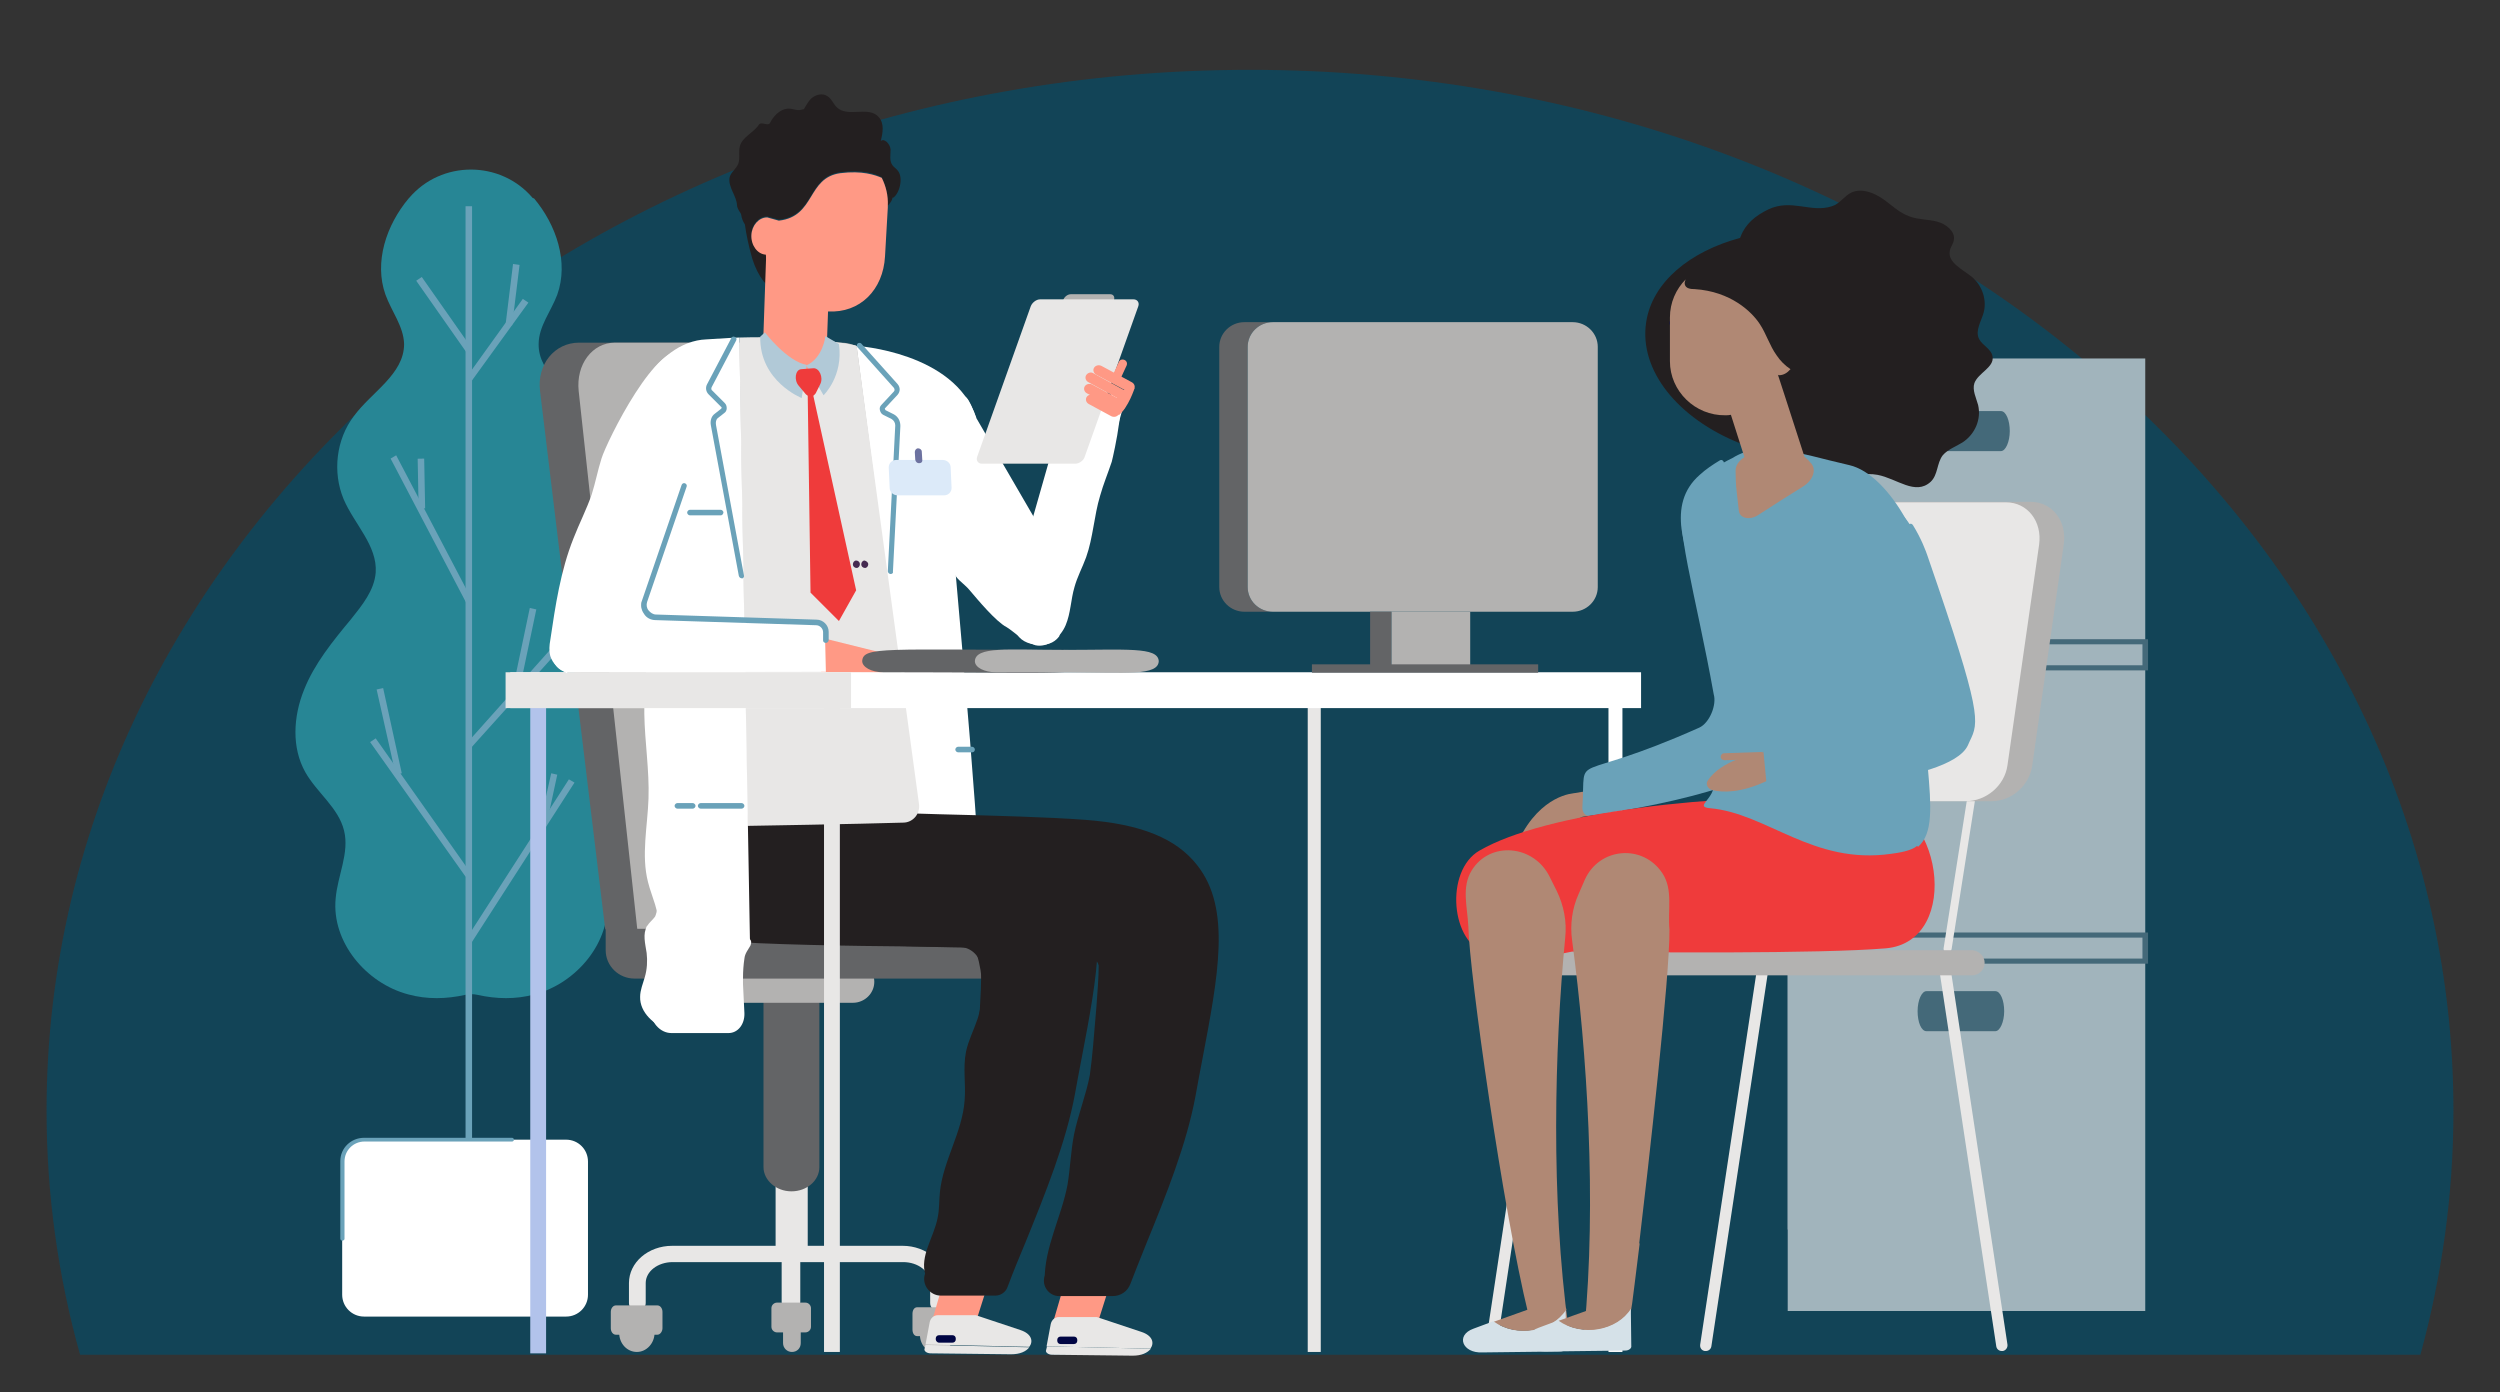 <?xml version="1.0" encoding="utf-8"?>
<!-- Generator: Adobe Illustrator 25.4.1, SVG Export Plug-In . SVG Version: 6.00 Build 0)  -->
<svg version="1.1" id="Layer_1" xmlns="http://www.w3.org/2000/svg" xmlns:xlink="http://www.w3.org/1999/xlink" x="0px" y="0px"
	 viewBox="0 0 537 299" style="enable-background:new 0 0 537 299;" xml:space="preserve">
<rect x="0" y="0" width="537" height="299" fill="#333333" stroke="none"/>
<style type="text/css">
	.st0{fill:#124457;}
	.st1{fill:#A1B4BC;}
	.st2{fill:#446979;}
	.st3{fill:#278695;}
	.st4{fill:#6AA2B9;}
	.st5{fill:#FFFFFF;}
	.st6{fill:#E8E7E6;}
	.st7{fill:#B3B2B1;}
	.st8{fill:#636466;}
	.st9{fill:#FF9985;}
	.st10{fill:#000543;}
	.st11{fill:#231F20;}
	.st12{fill:#DCEAF9;}
	.st13{fill:#6D72A0;}
	.st14{fill:#452A51;}
	.st15{fill:#B2C3EB;}
	.st16{fill:#B1C9D7;}
	.st17{fill:#EF3B3B;}
	.st18{fill:#B08874;}
	.st19{fill:#FA694F;}
	.st20{fill:#D5E1E8;}
</style>
<path class="st0" d="M527,238.6C527,115.1,411.3,15,268.5,15S10,115.1,10,238.6c0,18,2.5,35.6,7.2,52.4h502.7
	C524.5,274.2,527,256.7,527,238.6z"/>
<g>
	<rect x="384" y="77" class="st1" width="76.8" height="204.6"/>
	<rect x="384" y="81.6" class="st1" width="74.8" height="182.5"/>
	<polygon class="st2" points="384,137.3 384,138.4 460.2,138.4 460.2,142.9 384,142.9 384,144 461.4,144 461.4,137.3 	"/>
	<polygon class="st2" points="384,200.3 384,201.4 460.2,201.4 460.2,205.9 384,205.9 384,207 461.4,207 461.4,200.3 	"/>
	<path class="st2" d="M429.8,96.9H415c-1.1,0-1.9-1.9-1.9-4.3c0-2.4,0.9-4.3,1.9-4.3h14.8c1.1,0,1.9,2,1.9,4.3
		C431.7,94.9,430.8,96.9,429.8,96.9"/>
	<path class="st2" d="M428.6,159.2h-14.8c-1.1,0-1.9-1.9-1.9-4.3c0-2.4,0.9-4.3,1.9-4.3h14.8c1.1,0,1.9,2,1.9,4.3
		C430.5,157.2,429.6,159.2,428.6,159.2"/>
	<path class="st2" d="M428.6,221.5h-14.8c-1.1,0-1.9-1.9-1.9-4.3c0-2.4,0.9-4.3,1.9-4.3h14.8c1.1,0,1.9,2,1.9,4.3
		C430.5,219.5,429.6,221.5,428.6,221.5"/>
</g>
<path class="st3" d="M114.4,42.5c-6.9-8.1-19.6-8.1-26.5,0c0,0-0.1,0.1-0.1,0.1c-4.8,5.7-7.5,13.7-5,20.7c1.3,3.6,3.9,6.8,4,10.6
	c0,6.5-7,10.3-10.8,15.5c-3.8,5-4.6,12-2.2,17.8c2.3,5.4,7.3,10,6.9,15.8c-0.3,3.8-2.9,7-5.3,10c-3.9,4.7-7.9,9.6-10.1,15.2
	c-2.3,5.7-2.7,12.4,0.3,17.7c2.5,4.4,7.1,7.6,8.3,12.5c1.2,4.8-1.4,9.7-1.8,14.6c-0.9,9.3,6.5,18.2,15.6,20.6c4,1.1,8.2,1,12.2,0.1
	c0.9-0.2,1.8-0.2,2.7,0c4,0.9,8.2,1,12.2-0.1c9.1-2.4,16.5-11.3,15.6-20.6c-0.5-4.9-3-9.8-1.8-14.6c1.2-4.9,5.8-8.1,8.3-12.5
	c3-5.3,2.6-12,0.3-17.7c-2.3-5.7-6.2-10.5-10.1-15.2c-2.5-3-5.1-6.2-5.3-10c-0.4-5.8,4.6-10.5,6.9-15.8c2.5-5.8,1.6-12.8-2.2-17.8
	c-3.9-5.2-10.9-9.1-10.8-15.5c0-3.8,2.7-7.1,4-10.6c2.5-7-0.2-15-5-20.7C114.5,42.6,114.4,42.5,114.4,42.5"/>
<rect x="100" y="44.3" class="st4" width="1.4" height="205.2"/>
<polygon class="st4" points="100.2,75.7 89.4,60.3 90.6,59.5 101.4,74.9 "/>
<polygon class="st4" points="100.2,129.6 83.9,98.5 85.1,97.8 101.4,128.9 "/>
<rect x="89.8" y="98.5" transform="matrix(1 -1.911934e-02 1.911934e-02 1 -1.968 1.75)" class="st4" width="1.4" height="10.7"/>
<polygon class="st4" points="101.3,160.5 100.3,159.6 122.6,134.6 123.7,135.6 "/>
<polygon class="st4" points="111.5,148.5 110.1,148.2 113.8,130.6 115.2,130.9 "/>
<polygon class="st4" points="100,188.3 79.5,159.4 80.7,158.6 101.1,187.5 "/>
<polygon class="st4" points="85,166.4 80.9,148.1 82.3,147.8 86.3,166.1 "/>
<polygon class="st4" points="101.4,202.3 100.2,201.6 122.2,167.4 123.4,168.1 "/>
<polygon class="st4" points="117.4,177.1 116,176.8 118.4,166.1 119.7,166.4 "/>
<polygon class="st4" points="101.4,81.7 100.3,80.9 112.3,64.2 113.5,65 "/>
<polygon class="st4" points="110,69.9 108.6,69.7 110.2,56.7 111.6,56.9 "/>
<path class="st5" d="M121.6,282.8H78.2c-2.6,0-4.7-2.1-4.7-4.7v-28.6c0-2.6,2.1-4.7,4.7-4.7h43.4c2.6,0,4.7,2.1,4.7,4.7v28.6
	C126.3,280.7,124.2,282.8,121.6,282.8"/>
<path class="st4" d="M73.5,266.5c-0.2,0-0.4-0.2-0.4-0.4v-16.7c0-2.8,2.3-5,5.1-5H110c0.2,0,0.4,0.2,0.4,0.4c0,0.2-0.2,0.4-0.4,0.4
	H78.3c-2.4,0-4.3,1.9-4.3,4.3v16.7C73.9,266.3,73.8,266.5,73.5,266.5"/>
<path class="st6" d="M193.9,267.6h-9h-31.5h-9c-5.2,0-9.3,3.6-9.3,8v4.3c0,1,0.8,1.7,1.8,1.7c1,0,1.8-0.8,1.8-1.7v-4.3
	c0-2.5,2.6-4.5,5.8-4.5h9h31.5h9c3.2,0,5.8,2,5.8,4.5v4.3c0,1,0.8,1.7,1.8,1.7c1,0,1.8-0.8,1.8-1.7v-4.3
	C203.2,271.2,199,267.6,193.9,267.6"/>
<path class="st7" d="M197.6,286.7c0,2.2,1.6,3.9,3.6,3.9s3.6-1.8,3.6-3.9c0-2.2-1.6-3.9-3.6-3.9S197.6,284.5,197.6,286.7"/>
<path class="st7" d="M197,287h8.7c0.6,0,1-0.6,1-1.4v-3.4c0-0.8-0.5-1.4-1-1.4H197c-0.6,0-1,0.6-1,1.4v3.4
	C196,286.4,196.4,287,197,287"/>
<path class="st8" d="M124.4,73.6h52.5c5.3,0,10.2,4.7,10.9,10.4l13.6,115.6H130L116,84C115.3,78.3,119.1,73.6,124.4,73.6"/>
<path class="st7" d="M136.9,199.7L124.3,84c-0.6-5.7,2.9-10.4,7.8-10.4h48.5c4.9,0,9.4,4.7,10.1,10.4l12.5,115.6H136.9z"/>
<path class="st5" d="M138.4,153.4c0.1,6,1.1,12.1,0.9,18.1c-0.2,6-1.6,12.2-0.1,18c0.8,3.2,2.5,6.3,2.1,9.5
	c-0.1,0.6-0.2,1.2,0.2,1.6c0.5,0.5,1.4,0.3,1.8-0.3c0.4-0.6,0.5-1.3,0.5-2c1.1-16,1.6-32.1,1.6-48.1c0-5.8-0.1-11.6-0.7-17.4
	c-0.2-2.3-0.6-4.6-1.3-6.8c-0.4-1-0.9-2.2-2-2.5c-2.6-0.7-1.8,3.1-1.7,4.3c0.1,2.8,0,5.7-0.3,8.5C139,142.2,138.3,147.8,138.4,153.4
	"/>
<path class="st5" d="M238.8,99.2c-0.8,2.4-1.8,4.8-2.5,7.3c-1.3,4.3-1.5,9-3,13.2c-0.8,2.2-1.9,4.2-2.5,6.4
	c-0.8,2.7-0.8,5.6-1.9,8.2c-1.1,2.6-3.8,4.9-6.5,4.3c-0.6-0.2-1.2-0.5-1.8-0.8c-1.3-0.6-3.2-2.4-4.4-3.1c-2.3-1.2-6.2-5.9-7.9-7.9
	c-1.2-1.5-3.5-2.7-3.5-4.4c0.1-3.8-1.5-12.5-0.9-16.2c0.1-0.5,7.7,7.5,8.1,7.2c0.8-0.6,1.9,0,2.7,0.7c2,1.8,3.6,3.9,4.9,6.3
	c1,1.9,2.3,4.4,4.5,4.2c2.1-0.1,3.1-2.5,3.6-4.5c3.1-12,4.6-24.7,10.9-35.4c0.2-0.4,0.5-0.7,0.8-0.8
	C242.5,83.1,239.2,97.7,238.8,99.2"/>
<path class="st5" d="M227.5,136.7c-0.6,0.8-1.8,2-4.6,1.8c-2.1-0.1-4-1-4.8-2.9l-21.7-45l10.5-5.4c1-0.6,2.3,3.4,2.7,4.4l15.1,26
	L227.5,136.7z"/>
<path class="st5" d="M227.5,136.7l13.7-49.1c0.2-1-0.5-2.5-1.5-2.4l-10.4-0.1L219,121.2L227.5,136.7z"/>
<path class="st7" d="M237.7,65.6h-8.5c-0.6,0-1-0.5-0.8-1.2c0.2-0.6,0.9-1.2,1.6-1.2h8.5c0.6,0,1,0.5,0.8,1.2
	C239,65.1,238.3,65.6,237.7,65.6"/>
<path class="st6" d="M231,99.6h-20.1c-0.8,0-1.3-0.7-1-1.5l11.5-32.3c0.3-0.8,1.2-1.5,2-1.5h20.1c0.8,0,1.3,0.7,1,1.5l-11.5,32.3
	C232.8,98.9,231.8,99.6,231,99.6"/>
<path class="st9" d="M239.6,81.6c-0.5-0.2-0.7-0.7-0.5-1.2l1.2-2.6c0.2-0.5,0.7-0.7,1.2-0.5c0.5,0.2,0.7,0.7,0.5,1.2l-1.2,2.6
	C240.6,81.6,240,81.8,239.6,81.6"/>
<path class="st9" d="M240.3,89c-0.3,0.5-1,0.7-1.6,0.4l-4.8-2.6c-0.6-0.3-0.8-1-0.5-1.5s1-0.7,1.6-0.4l4.8,2.6
	C240.4,87.8,240.6,88.5,240.3,89"/>
<path class="st9" d="M241.6,87.6c-0.3,0.5-1,0.7-1.6,0.4l-6.5-3.5c-0.6-0.3-0.8-1-0.5-1.5c0.3-0.5,1-0.7,1.6-0.4l6.5,3.5
	C241.7,86.4,241.9,87,241.6,87.6"/>
<path class="st9" d="M243.6,83.6c-0.3,0.5-1,0.7-1.6,0.4l-6.5-3.5c-0.6-0.3-0.8-1-0.5-1.5c0.3-0.5,1-0.7,1.6-0.4l6.5,3.5
	C243.7,82.4,243.9,83.1,243.6,83.6"/>
<path class="st9" d="M242.5,85.6c-0.3,0.5-1,0.7-1.6,0.4l-7.1-3.9c-0.6-0.3-0.8-1-0.5-1.5c0.3-0.5,1-0.8,1.6-0.4l7.1,3.9
	C242.6,84.4,242.8,85.1,242.5,85.6"/>
<path class="st9" d="M243.7,83.4c0,0-1.3,4.1-3.4,5.8l-0.7-1.2C239.6,88.1,239,83,243.7,83.4"/>
<polygon class="st9" points="204.5,269 199.6,285.8 206.6,287.2 210.2,283.9 209.9,283.1 213.8,270.8 "/>
<path class="st6" d="M209.6,282.5l9.6,3.2c2.4,0.8,2.8,2.4,1.9,3.6l-22.3-0.5l0.9-4.8c0.2-0.9,0.9-1.5,1.8-1.5H209.6z"/>
<path class="st6" d="M198.8,288.9l-0.2,0.8c-0.2,0.5,0.5,1,1.3,1l17.3,0.2c1.9,0,3.2-0.6,3.9-1.5L198.8,288.9z"/>
<path class="st10" d="M201.7,288.4h2.9c0.4,0,0.7-0.3,0.7-0.7v-0.2c0-0.4-0.3-0.7-0.7-0.7h-2.9c-0.4,0-0.7,0.3-0.7,0.7v0.2
	C201,288,201.3,288.4,201.7,288.4"/>
<polygon class="st9" points="230.5,269.3 225.6,286.1 232.6,287.5 236.3,284.2 236,283.5 239.9,271.2 "/>
<path class="st6" d="M235.6,282.9l9.6,3.2c2.4,0.8,2.8,2.4,1.9,3.6l-22.3-0.5l0.9-4.8c0.2-0.9,0.9-1.5,1.8-1.5H235.6z"/>
<path class="st6" d="M224.9,289.2l-0.2,0.8c-0.2,0.5,0.5,1,1.3,1l17.3,0.2c1.9,0,3.2-0.6,3.9-1.5L224.9,289.2z"/>
<path class="st10" d="M227.8,288.7h2.9c0.4,0,0.7-0.3,0.7-0.7v-0.2c0-0.4-0.3-0.7-0.7-0.7h-2.9c-0.4,0-0.7,0.3-0.7,0.7v0.2
	C227.1,288.4,227.4,288.7,227.8,288.7"/>
<path class="st6" d="M169.9,282.4c-1.1,0-2-1.3-2-2.8v-14.6c0-1.5,0.9-2.8,2-2.8c1.1,0,2,1.3,2,2.8v14.6
	C171.9,281.2,171,282.4,169.9,282.4"/>
<path class="st7" d="M140.6,286.3c0,2.2-1.7,4.1-3.8,4.1c-2.1,0-3.8-1.8-3.8-4.1c0-2.2,1.7-4.1,3.8-4.1
	C138.9,282.3,140.6,284.1,140.6,286.3"/>
<path class="st7" d="M141.2,286.7h-8.9c-0.6,0-1.1-0.6-1.1-1.4v-3.5c0-0.8,0.5-1.4,1.1-1.4h8.9c0.6,0,1.1,0.6,1.1,1.4v3.5
	C142.3,286,141.8,286.7,141.2,286.7"/>
<path class="st7" d="M166.9,286.2h6.1c0.6,0,1.2-0.5,1.2-1.2v-4c0-0.6-0.5-1.2-1.2-1.2h-6.1c-0.6,0-1.2,0.5-1.2,1.2v4
	C165.7,285.7,166.3,286.2,166.9,286.2"/>
<path class="st7" d="M170.1,290.4c-1,0-1.9-0.8-1.9-1.9v-2.8c0-1,0.9-1.9,1.9-1.9c1,0,1.9,0.8,1.9,1.9v2.8
	C172,289.6,171.2,290.4,170.1,290.4"/>
<path class="st6" d="M170.3,271.5h-0.5c-1.7,0-3.2-1.4-3.2-3.1v-18.8c0-1.7,1.4-3.1,3.2-3.1h0.5c1.7,0,3.2,1.4,3.2,3.1v18.8
	C173.5,270.1,172,271.5,170.3,271.5"/>
<path class="st8" d="M170,255.9c-3.3,0-6-2.4-6-5.2v-43.5c0-2.9,2.7-5.2,6-5.2c3.3,0,6,2.4,6,5.2v43.5
	C176,253.6,173.3,255.9,170,255.9"/>
<path class="st7" d="M183.2,215.4h-26.8c-2.5,0-4.6-2-4.6-4.5s2.1-4.5,4.6-4.5h26.8c2.5,0,4.6,2,4.6,4.5S185.7,215.4,183.2,215.4"/>
<path class="st8" d="M130.1,199.6v4.5c0,3.4,2.8,6.1,6.2,6.1h93c3.8,0,6.8-3,6.8-6.8l0-3.9H130.1z"/>
<path class="st5" d="M210.9,198.1c-1.2-31-6.3-78.9-6.8-90.2l5.6-18.2C205,75.6,184,74.3,184,74.3l16.2,123.8H210.9z"/>
<path class="st11" d="M257.2,185.9c-4.5-5.8-12.1-8.9-24.1-9.8c-8.1-0.6-19.4-0.9-31.3-1.2c-13.7-0.4-27.8-0.8-37.3-1.7
	c-1-0.1-3.8-0.4-5,1.9c-1.2,2.3,0.6,4.3,2.9,6.9c1.5,1.7,4,4.5,4.1,6.1l0,1.9l1.8,0.6c2,0.7,4,1.6,5.8,2.4c8.9,4,10.8,4.9,12.2,8.3
	l0.7,1.6l1.7,0.1c12.6,0.6,29.8,0.7,42,0.8c3.2,0,5.9,2.7,5.8,5.9c-0.5,23.2-5,43.6-12.1,64.4c-0.7,2.1,0.9,4.3,3.1,4.3H239
	c1.7,0,3.2-1,3.8-2.6c0.7-1.9,1.5-3.8,3.4-8.6c4.3-10.5,8.7-21.5,10.6-31.8c0.5-2.6,0.9-5.1,1.4-7.5
	C261.7,209.5,264.5,195.2,257.2,185.9"/>
<path class="st11" d="M231.3,185.6c-4.5-5.8-12.1-8.9-24.1-9.8c-8.1-0.6-19.4-0.9-31.2-1.2c-5.5-0.2-11-0.3-16.3-0.5l-2.8-0.1v22.7
	l1.1,0.8c1.2,0.9,2,1.9,2.6,3.4l0.7,1.6l1.7,0.1c13.3,0.6,31.8,0.7,43,0.8c2.7,0,4.8,2.2,4.8,4.9c-0.4,23.7-5,44.4-12.1,65.3
	c-0.8,2.3,1,4.7,3.4,4.7h11.7c1.1,0,2.2-0.7,2.6-1.8c1.2-3.2,2.5-6.4,3.9-9.7c4.3-10.6,8.7-21.5,10.6-31.8c0.5-2.6,0.9-5.1,1.4-7.5
	C235.8,209.2,238.5,194.9,231.3,185.6"/>
<path class="st6" d="M183.8,74.2c-0.3-0.1-0.7-0.1-1-0.2c-0.8-0.2-1.6-0.3-2.4-0.4c-7-1.1-14.5-1.3-21.6-1.1l1.7,104.9
	c0,0,24-0.4,33.5-0.7c2.1,0,3.7-1.9,3.4-4L184,74.3C184,74.3,183.9,74.3,183.8,74.2"/>
<path class="st5" d="M158.8,72.5c-0.7,0-1.4,0.1-2.2,0.1c-1.7,0.1-3.3,0.2-4.9,0.3c-10.7,0.4-20.8,15.7-15.3,32.4l4.5,72.5l1.1,24.4
	l19.1,0.5L158.8,72.5z"/>
<path class="st5" d="M138.9,199l0.7,17.6c0.1,3,2.2,5.3,4.6,5.3h12.3c2,0,3.5-1.9,3.4-4.3l-0.9-18.4L138.9,199z"/>
<path class="st4" d="M191.3,123.3c-0.3,0-0.6-0.3-0.6-0.6l1.6-31.3c0-0.6-0.3-1.1-0.8-1.4l-1.8-0.9c-0.4-0.2-0.6-0.6-0.7-1
	c-0.1-0.4,0-0.8,0.3-1.1l2.7-2.9c0.2-0.2,0.2-0.5,0-0.8l-7.8-8.7c-0.2-0.2-0.2-0.6,0-0.8c0.2-0.2,0.6-0.2,0.8,0l7.8,8.7
	c0.6,0.7,0.6,1.6,0,2.3l-2.7,2.9c-0.1,0.1,0,0.1,0,0.2c0,0.1,0.1,0.1,0.1,0.2l1.8,0.9c0.9,0.5,1.4,1.4,1.4,2.5l-1.6,31.3
	C191.9,123.1,191.6,123.3,191.3,123.3"/>
<path class="st4" d="M208.8,161.6h-3c-0.3,0-0.6-0.3-0.6-0.6c0-0.3,0.3-0.6,0.6-0.6h3c0.3,0,0.6,0.3,0.6,0.6
	C209.4,161.4,209.1,161.6,208.8,161.6"/>
<path class="st12" d="M202.8,106.4h-10c-0.9,0-1.7-0.7-1.7-1.6l-0.2-4.4c0-0.9,0.7-1.6,1.6-1.6h10c0.9,0,1.7,0.7,1.7,1.6l0.2,4.4
	C204.4,105.7,203.7,106.4,202.8,106.4"/>
<path class="st13" d="M197.4,99.5c-0.4,0-0.7-0.3-0.8-0.7l-0.1-1.7c0-0.4,0.3-0.8,0.7-0.8c0.4,0,0.8,0.3,0.8,0.7l0.1,1.7
	C198.2,99.2,197.9,99.5,197.4,99.5L197.4,99.5z"/>
<path class="st4" d="M159.3,124.2c-0.3,0-0.5-0.2-0.6-0.5l-6-32.3c-0.2-1,0.1-2,0.8-2.5l1.4-1.1c0,0,0.1-0.1,0.1-0.2
	c0-0.1,0-0.2-0.1-0.2l-2.7-2.7c-0.6-0.6-0.7-1.5-0.3-2.2l5.2-9.9c0.1-0.3,0.5-0.4,0.8-0.2c0.3,0.1,0.4,0.5,0.2,0.8l-5.2,9.9
	c-0.2,0.3-0.1,0.7,0.1,0.8l2.7,2.7c0.3,0.3,0.4,0.7,0.4,1.1c0,0.4-0.2,0.8-0.5,1l-1.4,1.1c-0.4,0.3-0.5,0.9-0.4,1.5l6,32.3
	c0.1,0.3-0.1,0.6-0.5,0.7C159.4,124.2,159.3,124.2,159.3,124.2"/>
<path class="st4" d="M154.8,110.7h-6.6c-0.3,0-0.6-0.3-0.6-0.6c0-0.3,0.3-0.6,0.6-0.6h6.6c0.3,0,0.6,0.3,0.6,0.6
	C155.3,110.5,155.1,110.7,154.8,110.7"/>
<path class="st14" d="M184.7,121.2c0,0.4-0.3,0.8-0.7,0.8s-0.8-0.3-0.8-0.8c0-0.4,0.3-0.8,0.7-0.8S184.7,120.7,184.7,121.2"/>
<path class="st14" d="M186.5,121.2c0,0.4-0.3,0.8-0.7,0.8s-0.8-0.3-0.8-0.8c0-0.4,0.3-0.8,0.7-0.8
	C186.1,120.5,186.5,120.8,186.5,121.2"/>
<path class="st4" d="M159.3,173.7h-8.8c-0.3,0-0.6-0.3-0.6-0.6c0-0.3,0.3-0.6,0.6-0.6h8.8c0.3,0,0.6,0.3,0.6,0.6
	C159.9,173.4,159.6,173.7,159.3,173.7"/>
<path class="st4" d="M148.8,173.7h-3.3c-0.3,0-0.6-0.3-0.6-0.6c0-0.3,0.3-0.6,0.6-0.6h3.3c0.3,0,0.6,0.3,0.6,0.6
	C149.4,173.4,149.1,173.7,148.8,173.7"/>
<rect x="280.9" y="146.5" class="st6" width="2.8" height="143.9"/>
<rect x="345.5" y="146.5" class="st5" width="3" height="143.9"/>
<path class="st8" d="M267.3,69.2h6.1c-3,0-5.4,2.4-5.4,5.3v51.6c0,2.9,2.4,5.3,5.4,5.3h-6.1c-3,0-5.4-2.4-5.4-5.3V74.5
	C261.9,71.6,264.3,69.2,267.3,69.2"/>
<path class="st7" d="M268,126.1V74.5c0-2.9,2.4-5.3,5.4-5.3h64.4c3,0,5.4,2.4,5.4,5.3v51.6c0,2.9-2.4,5.3-5.4,5.3h-6.1h-58.3
	C270.4,131.4,268,129,268,126.1"/>
<rect x="294.3" y="131.4" class="st8" width="4.6" height="12.7"/>
<rect x="298.9" y="131.4" class="st7" width="16.9" height="12.7"/>
<path class="st9" d="M176.1,136.9l15.3,3.8c0.7,0.1-1.5,3.8-2.2,3.8l-12.8-0.1L176.1,136.9z"/>
<path class="st5" d="M174.5,133.4l-34.4-1.1c-1.6-0.1-2.8-1.6-2.2-3.2l8.6-25.1l-11.1-17.3L118.8,140c-0.5,2.3,1.2,4.4,3.5,4.4
	l55.1-0.1l-0.2-8.4C177.1,134.6,175.9,133.4,174.5,133.4"/>
<rect x="109.6" y="144.4" class="st5" width="242.9" height="7.7"/>
<rect x="281.8" y="142.7" class="st8" width="48.6" height="1.8"/>
<rect x="177" y="144.5" class="st6" width="3.4" height="145.9"/>
<rect x="113.9" y="144.8" class="st15" width="3.4" height="145.9"/>
<rect x="108.6" y="144.4" class="st6" width="74.2" height="7.7"/>
<path class="st8" d="M233.9,142C233.9,142.1,233.9,142,233.9,142c-0.1,3.3-4.5,2.4-44.2,2.4c-2.5,0-4.5-1.1-4.5-2.4c0,0,0,0,0,0
	c0.2-3.2,4.8-2.4,44.2-2.4C231.8,139.7,233.8,140.7,233.9,142"/>
<path class="st7" d="M248.9,142c-0.2-3.1-6.9-2.4-20.7-2.4c-11.7,0-18.6-0.8-18.8,2.4c0,1.4,2.1,2.4,4.5,2.4h15.5
	C241.9,144.5,248.8,145.2,248.9,142C248.9,142,248.9,142.1,248.9,142"/>
<path class="st11" d="M192.8,36.6c-0.3-0.4-0.8-0.7-1.1-1.1c-0.7-1-0.4-2.2-0.4-3.4c-0.1-1.2-1.4-2.5-2.1-1.8
	c0.4-1.7,0.8-3.7-0.4-5.1c-2.2-2.6-6.7,0.2-9.1-2.2c-0.7-0.7-1.1-1.8-1.9-2.3c-1.1-0.8-2.6-0.4-3.6,0.5c-0.6,0.6-1,1.4-1.5,2.2
	c-0.1,0.1-0.2,0.1-0.3,0.1c-0.9,0.3-1.3,0.1-2.3-0.1c-1.9-0.4-3.7,1-4.7,3c-0.4,0.8-1.9-0.4-2.4,0.4c-1.2,1.8-3.6,2.6-4.1,4.7
	c-0.3,1.2,0.1,2.5-0.3,3.6c-0.4,1.2-1.7,1.9-1.9,3.1c-0.3,2,1.5,3.9,1.6,5.8c0,0.9,0.9,1.8,0.9,2.1c0.1,0.8,0.4,1.5,0.8,2.1
	c0.3,2.2,0.8,4.6,1.6,7.4c0.6,1.9,1.4,3.5,2.4,4.8c0,0,1.5,1.7,1.5,1.6c-0.1-1.4-0.1-2.6,0-3.6c-0.5-1.2-0.9-2.5-0.9-3.9
	c-1.9-0.1-3.3-2-3.2-4.2c0.1-2.1,1.6-3.8,3.4-3.8l2.5,0.7c7.9-0.9,6-9.2,13.2-10.2c4.7-0.6,7.5,0.3,8.9,1.1c0.9,1.8,1.4,3.9,1.3,6
	l0.1,0c0-0.1,0.9-0.9,0.9-1.7c0,0,0.1,0.1,0.1,0.1C193.1,41.8,194.2,38.2,192.8,36.6"/>
<path class="st9" d="M180.5,37.2c-7.2,1-5.3,9.3-13.2,10.2l-2.5-0.7c-1.8,0-3.3,1.7-3.4,3.8c-0.1,2.2,1.3,4.1,3.1,4.2
	c0.1,1.4,0.4,2.7,1,3.9c2,4.7,7,8,12.3,8.3c7,0.4,11.9-4.7,12.3-11.8l0.6-10.5c0-0.1,0-0.2,0-0.4c0.1-2.2-0.4-4.2-1.3-6
	C188,37.6,185.2,36.6,180.5,37.2"/>
<path class="st9" d="M177.4,80l1-28.3c0-1.3-0.9-2.3-2.2-2.4l-9.1-0.3c-1.2,0-2.3,1-2.4,2.2l-0.8,23c-0.1,3.9,2.3,7.6,6.1,8.7
	C175.4,84.5,177.3,81,177.4,80"/>
<path class="st16" d="M164.3,71.4c0,0,4.7,6.2,9,7l-1.1,7.1c0,0-9.1-3.6-8.9-13.2L164.3,71.4z"/>
<path class="st16" d="M177.3,72.2c0,0-0.5,4.7-4.1,6.3l3.7,6.4c0,0,4.3-4.1,3.3-11L177.3,72.2z"/>
<path class="st17" d="M174.7,85c0.2-0.1,0.3-0.3,0.5-0.5l1-2c0.7-1.4-0.2-3.5-1.5-3.4l-2.6,0.2c-1.3,0.1-1.6,2.4-0.5,3.6l1.5,1.8
	c0.1,0.1,0.3,0.2,0.4,0.3l0.6,42.3l6.1,6.1l3.7-6.6L174.7,85z"/>
<path class="st4" d="M177.4,138.1c-0.3,0-0.6-0.2-0.6-0.5l0-1.8c0-0.8-0.7-1.5-1.5-1.5l-34.5-1.1c-1,0-2-0.5-2.5-1.4
	c-0.6-0.8-0.7-1.9-0.4-2.8l8.5-24.8c0.1-0.3,0.4-0.5,0.7-0.4c0.3,0.1,0.5,0.4,0.4,0.7l-8.5,24.8c-0.2,0.6-0.1,1.3,0.3,1.8
	c0.4,0.5,1,0.9,1.6,0.9l34.5,1.1c1.4,0,2.6,1.2,2.6,2.6l0,1.8C178,137.8,177.7,138.1,177.4,138.1L177.4,138.1z"/>
<path class="st5" d="M129.2,98.5c-0.8,2.5-1.3,5.2-2.1,7.7c-1.1,3.2-2.7,6.3-3.9,9.4c-2.8,7-3.9,14.5-5,21.9c-0.2,1.1-0.3,2.3,0,3.4
	c0.5,1.7,2,3,3.6,3.7c5.5-19.3,13.9-37.7,21.1-56.5c0.8-2,6.3-11.3,4.4-12.4C141.4,72.3,130.3,94.9,129.2,98.5"/>
<path class="st5" d="M140.7,196.9c-0.5,0.7-1.2,1.2-1.7,2c-1,1.7-0.4,3.8-0.1,5.8c0.2,1.7,0.1,3.5-0.4,5.2c-0.4,1.4-1,2.8-1,4.2
	c-0.1,3.4,3,6.1,6.3,7.3c-0.2-8.6-0.4-17.2-0.5-25.8c0-0.6,0-1.2-0.5-1.6C141.4,192.8,141.1,196.3,140.7,196.9"/>
<path class="st5" d="M159.9,205.9c-0.2,1.3-0.3,2.7-0.3,4.1c0,1.2-0.1,2.4-0.1,3.7c-0.3,0.1-0.5-0.5-0.5-0.9
	c-0.1-1.8-0.1-3.6-0.1-5.4c0-1.8,0-3.6,0-5.4c0-0.5,0-1,0.3-1.3c0.3-0.3,0.7,0,1,0.3c0.7,0.7,1.5,0.8,1,2.1
	C160.7,204,160,204.8,159.9,205.9"/>
<path class="st11" d="M210,218.8c-0.8,2.4-2,4.7-2.5,7.1c-0.7,3.5,0,7-0.3,10.5c-0.5,6.8-4.6,12.9-5.3,19.6
	c-0.2,1.9-0.1,3.8-0.5,5.6c-0.8,4.2-3.9,8.2-2.6,12.3c0.3,1,1.3,2,2.2,1.5c0.5-0.3,0.7-0.9,0.8-1.5c2.3-9.7,4.5-19.4,6.4-29.2
	c1.8-9.5,3.3-19,4.8-28.5c0.7-4.3,1.3-8.7,0.2-13c-0.4-1.3-1.6-3.4-3.3-2.5c-1.6,0.9-0.5,2.8-0.1,4.1
	C211.2,209.6,211.4,214.3,210,218.8"/>
<path class="st11" d="M235.5,216.4c-0.2,2.7-0.5,5.5-0.7,8.2c-0.2,2.1-0.4,4.2-0.7,6.3c-0.8,4.3-2.5,8.4-3.4,12.8
	c-0.7,3.6-0.8,7.2-1.4,10.8c-1.3,6.9-5,13.5-4.9,20.5c0,0.5,0.1,1.1,0.4,1.6c0.3,0.5,0.9,0.7,1.4,0.4c0.3-0.2,0.5-0.6,0.6-1
	c3.5-10.8,7-21.7,9.1-32.8c1.8-9.6,2.6-19.3,3.3-29c0.2-2.8,0.4-5.5,0.7-8.3c0.1-0.8,0.1-1.6-0.1-2.3c-0.3-0.7-0.9-1.4-1.7-1.4
	c-2.6,0-2.2,3.6-2.1,5.1C236,210.3,235.7,213.3,235.5,216.4"/>
<path class="st6" d="M418.3,204.6c0,0-0.1,0-0.1,0c-0.5-0.1-0.8-0.5-0.7-1l5-31.8c0.1-0.5,0.5-0.8,1-0.7c0.5,0.1,0.8,0.5,0.7,1
	l-5,31.8C419.1,204.3,418.7,204.6,418.3,204.6"/>
<path class="st13" d="M370.7,204.5c0,0-0.1,0-0.1,0c-0.4-0.1-0.7-0.4-0.6-0.9l5-31.8c0.1-0.4,0.4-0.7,0.9-0.6
	c0.4,0.1,0.7,0.4,0.6,0.9l-5,31.8C371.4,204.2,371.1,204.5,370.7,204.5"/>
<path class="st6" d="M430,290.2c-0.6,0-1.1-0.4-1.2-1l-12.1-80c-0.1-0.7,0.4-1.3,1-1.4c0.7-0.1,1.3,0.4,1.4,1l12.1,80
	c0.1,0.7-0.4,1.3-1,1.4C430.1,290.2,430.1,290.2,430,290.2"/>
<path class="st6" d="M320.3,290.2c-0.1,0-0.1,0-0.2,0c-0.7-0.1-1.1-0.7-1-1.4l12.1-80c0.1-0.7,0.7-1.1,1.4-1c0.7,0.1,1.1,0.7,1,1.4
	l-12.1,80C321.4,289.8,320.9,290.2,320.3,290.2"/>
<path class="st6" d="M366.4,290.2c-0.1,0-0.1,0-0.2,0c-0.7-0.1-1.1-0.7-1-1.4l12.1-80c0.1-0.7,0.7-1.1,1.4-1c0.7,0.1,1.1,0.7,1,1.4
	l-12.1,80C367.5,289.8,367,290.2,366.4,290.2"/>
<path class="st7" d="M426.3,206.8c0,1.5-1.2,2.7-2.7,2.7h-92.2c-1.5,0-2.7-1.2-2.7-2.7s1.2-2.7,2.7-2.7h92.2
	C425.1,204.2,426.3,205.4,426.3,206.8"/>
<path class="st7" d="M427.8,172.1h-46.2c-4.5,0-8-3.9-7.3-8.4l6.7-46.8c0.7-5,5.1-9.1,9.7-9.1h45.5c4.6,0,7.8,4.1,7.1,9.1l-6.8,47.7
	C435.8,168.8,432.1,172.1,427.8,172.1"/>
<path class="st6" d="M422.2,172.1h-46.5c-4.2,0-7.3-3.6-6.8-7.7l6.8-47.4c0.7-5,5.1-9.1,9.7-9.1h45.5c4.6,0,7.8,4.1,7.1,9.1
	l-6.8,47.4C430.6,168.7,426.7,172.1,422.2,172.1"/>
<polygon class="st18" points="339.5,175.5 347,174.3 345,169.2 338,170.4 "/>
<path class="st18" d="M338.1,170.4c0,0-7.1,0.2-11.9,10.1l13.7-5C339.9,175.5,338.2,170.3,338.1,170.4"/>
<path class="st4" d="M365,156.3c2.2-1,3.8-4.9,3.1-7.2c-3.7-20.8-9.2-39.4-5.8-40.2c13.8-3.1,16.4,10.9,16.9,13
	c8.2,35.1,6.7,34.5,4,39.6c-4.1,7.8-34.7,12.9-41.9,13.7c-0.8,0.1-1.5-0.8-1.4-1.9C340.7,160.8,336.7,168.9,365,156.3"/>
<path class="st4" d="M403,152.9c2.1-0.7,3.3-4.5,2.4-6.9c-6.1-21.1-13.8-40.2-10.4-40.6c13.7-1.8,17.9,12.4,18.6,14.6
	c12.3,35.7,10.7,35,8.5,39.8c-3.3,7.4-33.8,9.4-41,9.5c-0.8,0-1.6-1-1.6-2C378.8,154.9,375.7,162.6,403,152.9"/>
<path class="st11" d="M404.4,42.7c1.9,1.3,3.5,3,5.8,3.8c1.9,0.7,4,0.6,5.9,1.1s3.9,2.1,3.6,3.9c-0.1,0.9-0.8,1.6-0.9,2.5
	c-0.4,2.4,2.8,3.9,4.8,5.5c2.2,1.9,3.2,4.9,2.5,7.6c-0.5,1.9-1.9,3.9-1,5.7c0.7,1.4,2.7,2.2,2.9,3.8c0.4,2.3-3.1,3.5-3.9,5.7
	c-0.5,1.5,0.4,3.2,0.8,4.7c0.7,3-0.6,6.2-3.3,8c-1.4,0.9-3.2,1.5-4.3,2.8c-1.3,1.7-1,4.2-2.6,5.7c-3.3,3-7.2-0.7-11.4-1.5
	c-5.3-1-11.6,2.9-15.8-0.2c-1-0.7-1.8-1.8-3-2.1c-1.3-0.2-2.5,0.6-3.8,0.5c-2.4-0.2-3.5-3.1-5.4-4.4c-0.2-0.1-1.4-0.6-1.6-0.6
	c-13.2-5.3-21.7-15.6-20.1-26c1.3-8.6,9.4-15.2,20.2-18.1c0-0.1,0-0.2,0.1-0.3c1-2.7,3.2-4.5,5.9-5.8c5-2.4,9.2,0.8,13.7-0.7
	c1.7-0.5,2.7-2.3,4.3-3C400,40.4,402.5,41.4,404.4,42.7"/>
<path class="st17" d="M337.7,204.4c14.8,0.2,53.2,0.5,67.4-0.7c16.6-1.5,12.2-32.1-4.5-32.5c-33.3-0.9-68.6,3.3-82.8,11.5
	c-7.5,4.3-6.3,20.1,1.8,22.2C324.3,206,333.1,205.5,337.7,204.4"/>
<path class="st4" d="M412,181.9c6.5-5.7-1.6-22.8,1.9-52.8c1.2-10.1-7.8-27.2-16.7-29.2c-11.4-2.6-18.5-5.6-25.1-1.5
	c-2.5,1.2-4.6,2.6-6.4,4.2c-7.7,6.7-2,18,1.6,27.3c9.4,24.1-0.9,21.3,0.8,38.4c0.3,3.3-4.3,5-0.8,5.3c12.3,1.1,22.1,12.2,38.9,9.8
	c1.5-0.2,4.3-0.6,5.6-1.7L412,181.9z"/>
<path class="st4" d="M367.8,168.8c-0.3,0-0.5-0.2-0.6-0.5c-0.7-6.8,0.6-10.6,1.7-14c1.7-5.3,3.2-9.8-2.4-24.3
	c-0.4-0.9-0.8-1.9-1.1-2.9c-3.5-8.8-7.6-18.7-0.3-25.1c1.3-1.2,2.8-2.2,4.3-3.1c0.3-0.2,0.6-0.1,0.8,0.2c0.2,0.3,0.1,0.6-0.2,0.8
	c-1.5,0.9-2.9,1.9-4.2,3c-6.6,5.8-2.8,15.3,0.6,23.8c0.4,1,0.8,1.9,1.2,2.9c5.8,14.8,4.1,19.8,2.4,25c-1.1,3.4-2.3,6.9-1.6,13.5
	C368.4,168.5,368.2,168.8,367.8,168.8C367.8,168.8,367.8,168.8,367.8,168.8"/>
<path class="st5" d="M371.7,80.8h2.4c0.1,0,0.2-0.1,0.2-0.2v-0.3c0-0.1-0.1-0.2-0.2-0.2h-2.4c-0.1,0-0.2,0.1-0.2,0.2v0.3
	C371.5,80.8,371.6,80.8,371.7,80.8"/>
<path class="st10" d="M361.4,68.6h-2.2c-0.3,0-0.6,0.3-0.6,0.8c0,0.4,0.3,0.8,0.6,0.8h2.2c0.3,0,0.6-0.3,0.6-0.8
	C362,68.9,361.7,68.6,361.4,68.6"/>
<path class="st19" d="M366.5,77.3c-0.2,0.4-0.6,0.6-1.1,0.5l-1.3-0.4c-0.5-0.2-0.9-0.7-0.9-1.3l-0.1,0.3c-0.3,0.8,0.1,1.8,0.9,2.1
	l1.3,0.4c0.7,0.2,1.4-0.5,1.3-1.4L366.5,77.3z"/>
<path class="st10" d="M371,73.4c0.5,0,0.9-0.6,0.9-1.3c0-0.7-0.4-1.3-0.9-1.3h-1.5l0.7,0.7c-0.1,0.2-0.1,0.4-0.1,0.6
	C370.2,72.8,370.5,73.4,371,73.4"/>
<path class="st10" d="M360.7,70.8h-1.5l0.7,0.7c-0.1,0.2-0.1,0.4-0.1,0.6c0,0.7,0.4,1.3,0.9,1.3c0.5,0,0.9-0.6,0.9-1.3
	S361.1,70.8,360.7,70.8"/>
<path class="st18" d="M382.1,80.6c1,0,1.8-0.5,2.5-1.3c-1.2-0.8-2.2-1.8-3-3c-1.5-2.1-2.2-4.6-3.6-6.7c-1.7-2.6-6.2-7-14-7.5
	c-0.8,0-1.9-0.1-2.1-1c-0.1-0.3,0-0.7,0.2-1.1c-2.1,2.1-3.4,5-3.4,8.2l0,9.4c0,6.4,5.4,11.7,11.9,11.6c0.4,0,0.8,0,1.2-0.1l2.9,9.1
	c-1.1,0.7-1.9,1.7-1.9,2.9c0.1,4.1,0,2.2,0.7,8.6c0.2,1.7,2.4,2.1,4.2,0.9c3.2-2.1,6.4-4.1,9.6-6.1c2.1-1.3,2.9-3.5,1.8-4.9
	c-0.5-0.6-1-1.1-1.5-1.5l-4.2-13l-1.5-4.6C382,80.6,382.1,80.6,382.1,80.6"/>
<path class="st18" d="M357.1,187.6c-4.2-6.4-13.6-5.6-16.7,1.4l-1.3,3c-1.4,3.1-1.9,6.6-1.4,10.1c3.2,23.8,5.3,56,2.6,83.7l7.5,0.1
	l2-2.6c0.9-3.2,0.4-0.3,2.4-16.2l-0.1,0c2-16.7,6.6-57.5,6.5-67.4C358.2,195.4,359.4,191.1,357.1,187.6"/>
<path class="st18" d="M316.1,187c3.9-6.4,13.4-5.6,16.8,1.4l1.5,3c1.5,3.1,2.2,6.6,1.8,10.1c-2.3,23.8-3.1,56,0.7,83.7l-7.4,0.1
	l-1.2-3c-5.5-22.4-12.7-73.4-12.9-83.3C315.2,194.8,313.9,190.6,316.1,187"/>
<path class="st4" d="M381.1,169.9c-1.1,0-2.1-1.2-2.2-2.5c-0.1-1.5-0.2-2.7-0.3-3.7c-0.4-4.6-0.2-4.8,5.1-5.9
	c3.5-0.7,9.3-2,19.1-5.4c0.7-0.2,1.3-0.9,1.7-1.9c0.6-1.4,0.8-3.1,0.3-4.2c-1.9-6.5-3.9-12.8-5.7-18.4c-1.8-5.5-3.3-10.2-4.3-13.9
	c-0.1-0.3,0.1-0.6,0.4-0.7c0.3-0.1,0.6,0.1,0.7,0.4c1,3.7,2.5,8.4,4.3,13.8c1.8,5.6,3.8,11.9,5.7,18.4c0.6,1.4,0.4,3.4-0.3,5.1
	c-0.6,1.3-1.4,2.1-2.4,2.5c-9.8,3.5-15.7,4.7-19.2,5.5c-4.6,1-4.6,1-4.2,4.7c0.1,1,0.2,2.2,0.3,3.7c0,0.8,0.6,1.5,1,1.5
	c11.5-0.2,37.7-2.9,40.5-9.2c0.1-0.3,0.3-0.6,0.4-0.9c1.8-3.8,2.5-5.3-8.9-38.5l-0.1-0.3c-0.4-1.2-1.3-3.8-3.1-6.6
	c-0.2-0.3-0.1-0.6,0.2-0.8c0.3-0.2,0.6-0.1,0.8,0.2c1.8,2.9,2.8,5.6,3.2,6.8l0.1,0.3c11.6,33.6,10.9,35.2,8.9,39.3
	c-0.1,0.3-0.3,0.6-0.4,0.9C418.7,168.7,381.5,169.9,381.1,169.9L381.1,169.9z"/>
<path class="st18" d="M366.8,167.7c-0.5,0.8,0.1,1.8,1,2c2.3,0.6,6.2,0.6,11.6-1.9l-0.6-6.2C376.8,161.9,369.7,163.3,366.8,167.7"/>
<path class="st18" d="M378.9,161.5l-8.6,0.3c-0.4,0-0.7,0.4-0.7,0.8c0,0.4,0.4,0.7,0.8,0.7l6.5-0.2c0.4,0,0.7-0.4,0.7-0.8
	C377.6,162,378.5,161.7,378.9,161.5L378.9,161.5z"/>
<path class="st20" d="M316.5,285.4l4.3-1.6c4.9,3.6,12.6,2.2,15.5-2.7c0,0,0.1,8.2,0.1,8.2c0.1,0.5-0.5,1-1.3,1l-16.7,0.2
	C314.1,290.7,312.6,286.8,316.5,285.4"/>
<path class="st18" d="M320.9,283.9l11.2-4c0.6-0.2,3.2-0.2,4.4,1.3C333.4,286.1,325.8,287.4,320.9,283.9"/>
<path class="st20" d="M330.5,285.2l4.3-1.6c4.9,3.6,12.6,2.2,15.5-2.7c0,0,0.1,8.2,0.1,8.2c0.1,0.5-0.5,1-1.3,1l-16.7,0.2
	C328.1,290.5,326.6,286.6,330.5,285.2"/>
<path class="st18" d="M334.8,283.7l11.2-4c0.6-0.2,3.2-0.2,4.4,1.3C347.4,285.9,339.7,287.2,334.8,283.7"/>
</svg>
